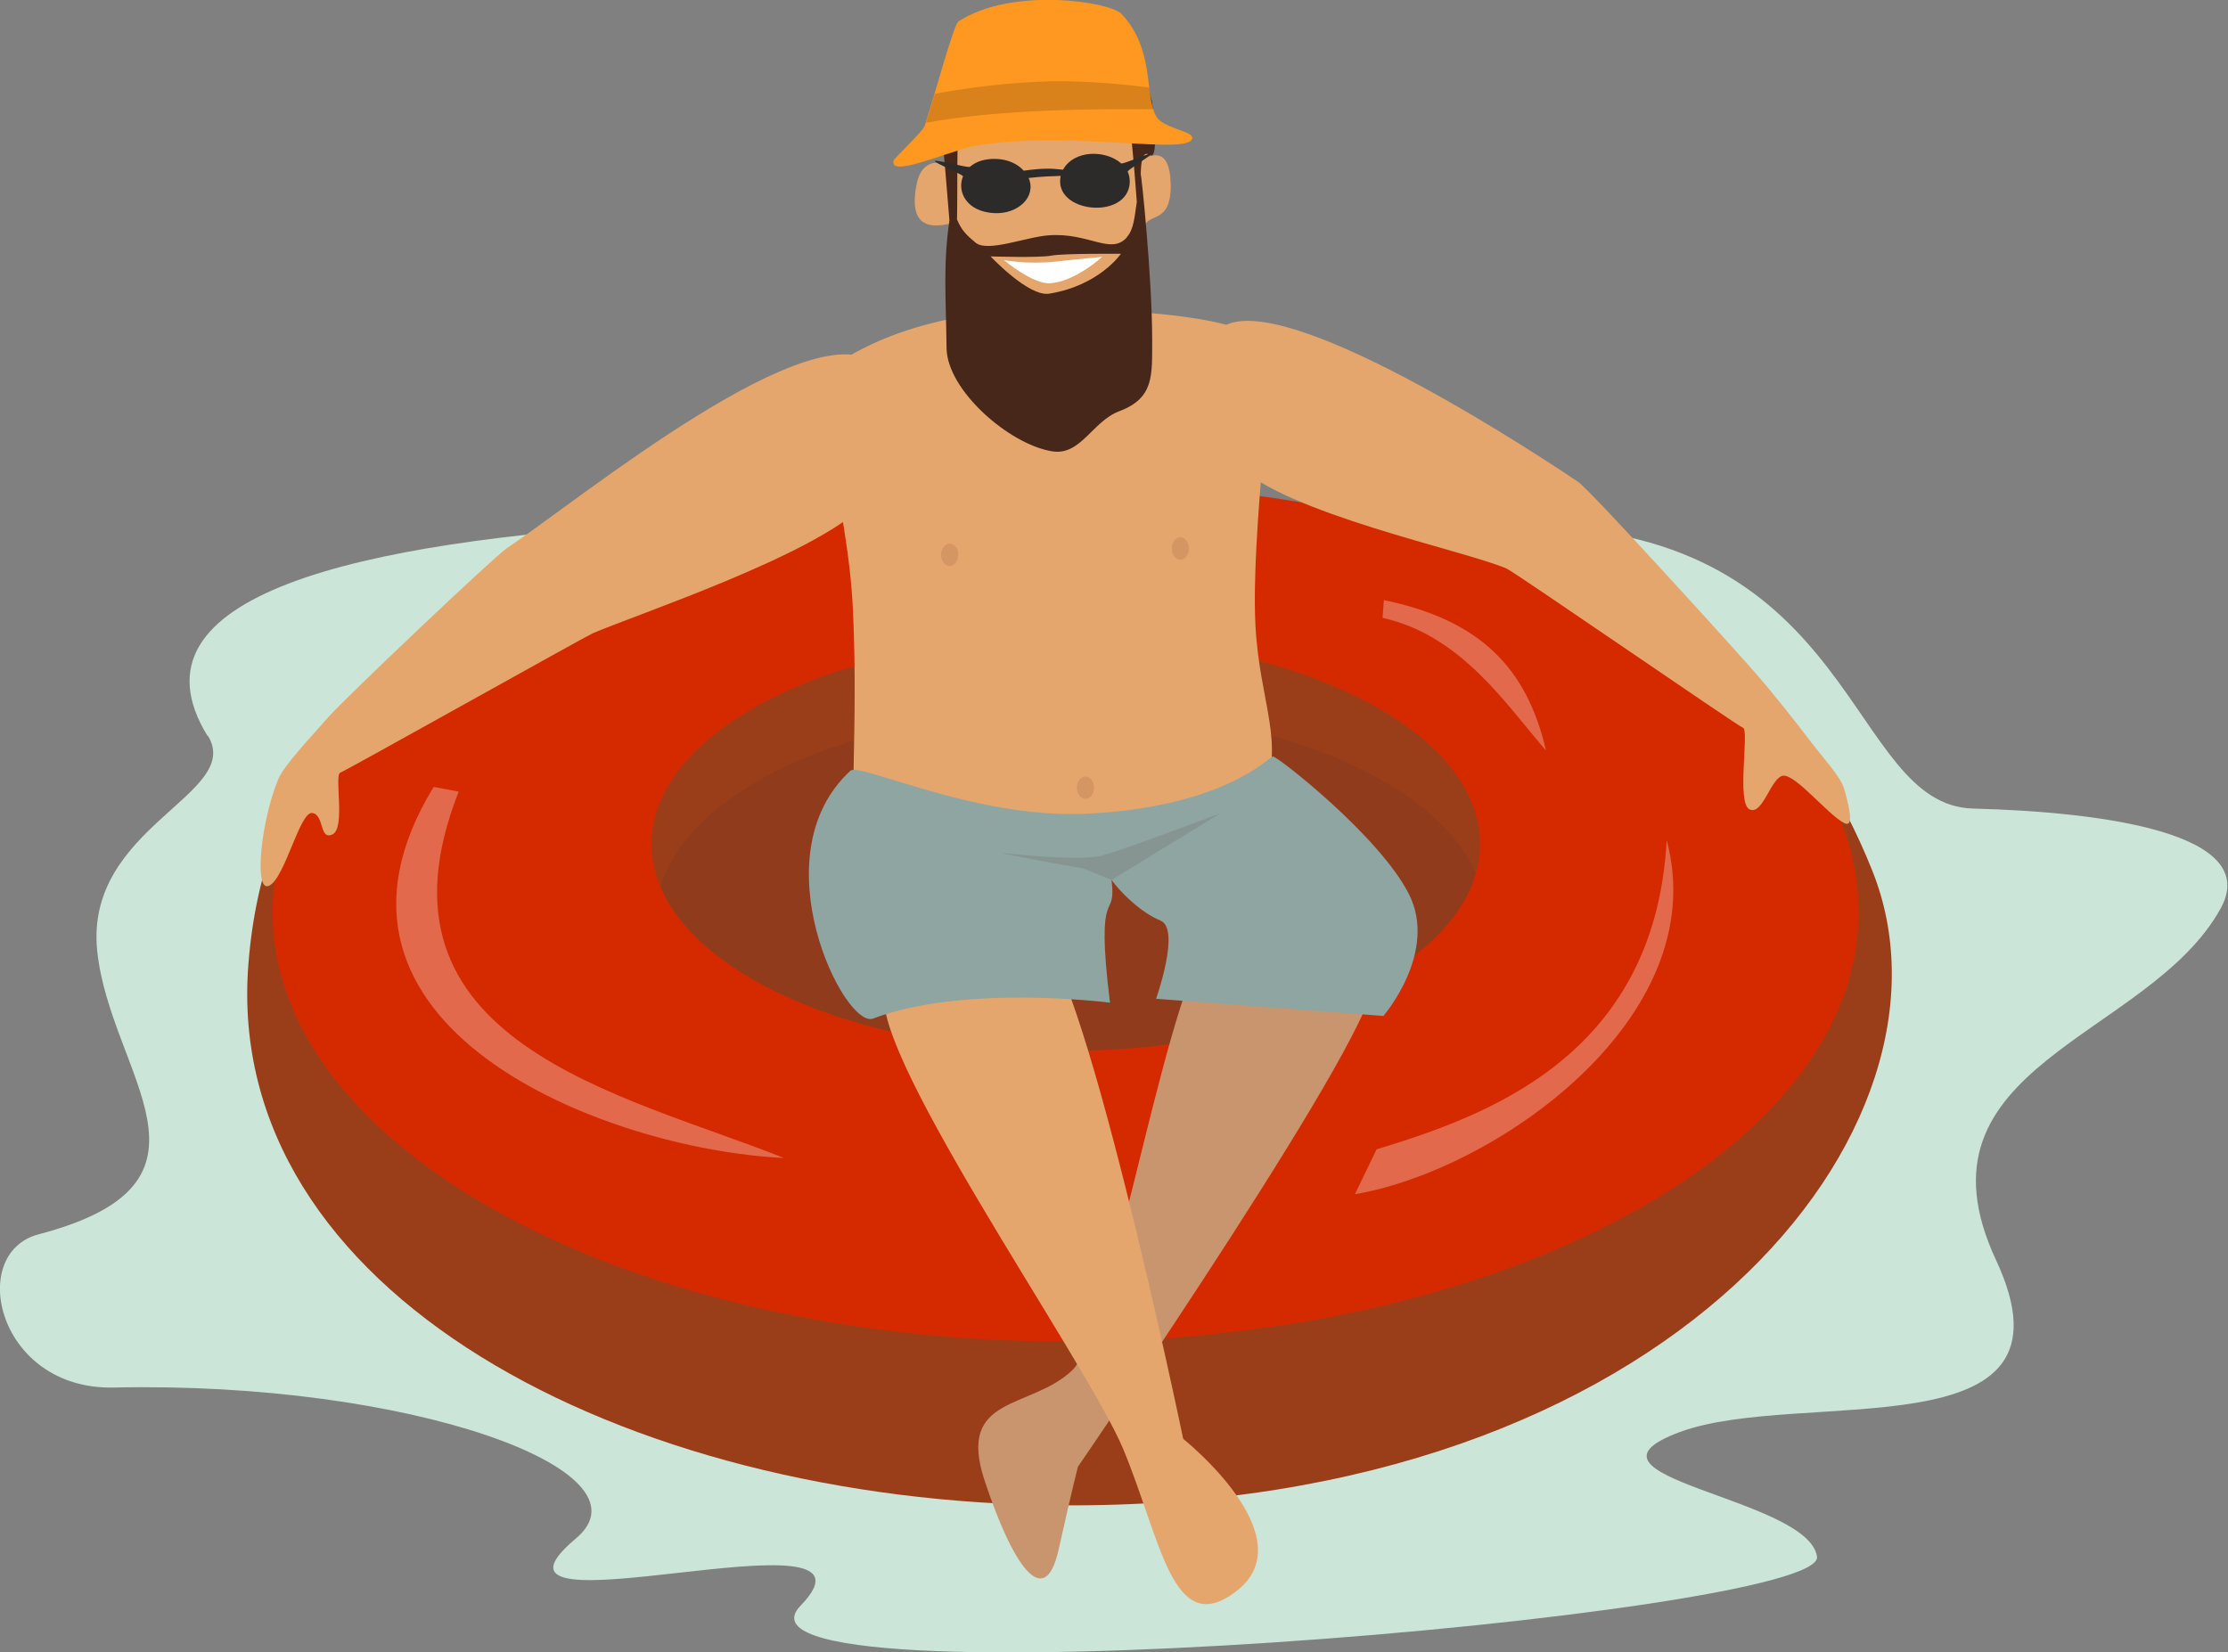 <?xml version="1.0" encoding="UTF-8"?><svg xmlns="http://www.w3.org/2000/svg" viewBox="0 0 85.49 63.41"><rect x="0" y="0" width="85.49" height="63.41" fill="#808080" stroke="none"/><defs><style>.cls-1{fill:#d52a00;}.cls-2{fill:#9a3e1a;}.cls-3{opacity:.15;}.cls-3,.cls-4{mix-blend-mode:multiply;}.cls-5{fill:#ff9820;}.cls-6{opacity:.3;}.cls-6,.cls-7{fill:#fff;}.cls-8{fill:#903b1c;}.cls-9{isolation:isolate;}.cls-10{fill:#c9956e;}.cls-11{fill:#2d2b2a;}.cls-12{fill:#e5a66e;}.cls-13{fill:#472719;}.cls-14{fill:#cbe5d8;}.cls-4{fill:#300;opacity:.1;}.cls-15{fill:#8fa5a1;}</style></defs><g class="cls-9"><g id="_レイヤー_2"><g id="_レイヤー_5"><path class="cls-14" d="M7.98,28.24c1.37,2.25-4.74,3.48-4.25,8.25.49,4.76,5.38,8.88-2.25,10.88-2.77.73-1.57,5.97,2.87,5.88,11.37-.25,20.85,3.19,17.75,5.79-4.87,4.08,12.5-1.42,8.62,2.58s39.33.39,39-1.88c-.33-2.27-9.91-3.05-5.27-4.78,4.64-1.72,15.64.9,12.14-6.6-3.5-7.5,5.87-8.5,8.62-13.5,1.58-2.88-4.5-3.7-9.5-3.83-4.84-.13-4.37-10.67-17-10.83-14.43-.19-57.36-2.77-50.75,8.04Z"/><path class="cls-8" d="M62.09,32.62c0,5.52-9.22,10-20.6,10s-20.6-4.48-20.6-10,9.22-10,20.6-10,20.6,4.48,20.6,10Z"/><path class="cls-2" d="M41.03,19.16c-14.84-.14-30.37,3.29-31.5,17.85-.98,12.59,14.37,20.64,31.18,20.76,23.52.17,35.04-14.61,31.13-24.36-4.76-11.88-15.54-14.11-30.8-14.26ZM41.07,43.12c-8.78,0-15.89-3.56-15.89-7.94s7.12-7.94,15.89-7.94,15.9,3.55,15.9,7.94-7.12,7.94-15.9,7.94Z"/><path class="cls-1" d="M40.89,18.54c-16.81,0-30.43,7.38-30.43,16.47s13.62,16.47,30.43,16.47,30.43-7.38,30.43-16.47-13.62-16.47-30.43-16.47ZM40.89,40.33c-8.78,0-15.89-3.56-15.89-7.94s7.11-7.94,15.89-7.94,15.9,3.55,15.9,7.94-7.12,7.94-15.9,7.94Z"/><path class="cls-6" d="M30.08,44.44c-6.89-.33-19.05-5.07-13.44-14.24l.96.18c-3.79,9.62,6.29,11.59,12.48,14.06ZM59.32,28.8c-.74-3.2-2.56-5.01-6.22-5.77l-.05.68c3.03.68,4.72,3.31,6.27,5.09ZM63.95,32.27c-.46,8.33-7.02,10.58-11.13,11.84l-.83,1.72c5.38-.91,13.76-6.75,11.97-13.56Z"/><path class="cls-12" d="M33.71,14.04c-2.4-2.3-11.36,5.05-14.29,7.02-.46.31-6.11,5.66-6.82,6.46-.71.81-1.7,1.85-1.92,2.38-.66,1.56-.96,4.39-.35,4.09.61-.3,1.17-2.85,1.65-2.79.47.06.27,1.07.78.82.51-.25.05-2.3.3-2.37.17-.05,9.41-5.23,9.69-5.35,1.68-.72,8.46-2.98,10.38-4.9,1.33-1.33,1.67-4.31.58-5.35Z"/><path class="cls-12" d="M46.76,12.66c1.92-1.79,10.86,3.86,13.79,5.83.46.3,6.09,6.51,6.79,7.32.71.81,1.58,1.92,1.92,2.37.68.91,1.36,1.59,1.51,2.12.25.88.33,1.45,0,1.29-.61-.3-1.87-1.88-2.35-1.82-.47.06-.78,1.54-1.29,1.29-.51-.25,0-3.06-.25-3.13-.18-.05-8.78-5.99-9.07-6.11-1.69-.72-8.46-2.1-10.38-4.01-1.33-1.33-1.79-4.12-.68-5.15Z"/><path class="cls-10" d="M46.73,35.71c-1.83,1.1-3.98,15.37-5.6,16.89-1.61,1.51-4.42.93-3.36,4.19,1.07,3.26,2.31,5.1,2.85,2.68.54-2.42.74-3.18.74-3.18,0,0,11.92-17.34,11.3-18.72-.62-1.38-4.11-2.96-5.93-1.86Z"/><path class="cls-12" d="M34.03,37.82c-1.22,1.85,7.59,14.28,9.06,17.77,1.46,3.49,1.89,7.33,4.32,5.5,2.76-2.07-2.01-5.87-2.01-5.87,0,0-4.01-19.33-5.72-19.39-1.71-.06-4.43.14-5.65,1.98Z"/><path class="cls-12" d="M31.69,14.22c-.73.5.85,4.96,1.04,9.23.21,4.59-.19,8.22.16,8.39,3.79,1.8,14.29,1.47,15.52-1.23.95-2.08-.09-3.62-.24-6.66-.17-3.47.75-9.85.46-10.46-.27-.56-.8-1.39-6.96-1.62-6.16-.23-8.9,1.62-9.98,2.36Z"/><path class="cls-4" d="M45.62,21.05c0,.23-.15.43-.33.43s-.33-.19-.33-.43.15-.43.33-.43.33.19.33.43Z"/><path class="cls-4" d="M36.77,21.29c0,.23-.15.43-.33.43s-.33-.19-.33-.43.15-.43.33-.43.33.19.33.43Z"/><path class="cls-4" d="M41.98,30.23c0,.24-.15.43-.33.43s-.33-.19-.33-.43.15-.43.33-.43.33.19.33.43Z"/><path class="cls-15" d="M53.1,38.99l-8.74-.66s.95-2.68.17-3c-.76-.31-1.53-1.08-1.88-1.56.21,1.68-.64-.03-.06,4.71,0,0-5.58-.72-9.09.61-1.1.41-4.41-6.25-.87-9.51.36-.33,4.79,1.85,9.06,1.65,5.3-.26,7-2.18,7.15-2.2.16-.02,4.09,3.05,5.22,5.28,1.13,2.23-.97,4.67-.97,4.67Z"/><path class="cls-4" d="M42.65,33.77l-1.08-.44s-2.18-.38-3.13-.59c-.18-.04,2.91.35,3.86.09.95-.26,4.55-1.63,4.55-1.63l-4.2,2.57Z"/><path class="cls-12" d="M43.92,8.79c0,2.84-1.53,3.89-3.52,4.04-2.07.16-3.49-1.27-3.81-4.24-.02-.14-1.87.76-1.42-1.51.23-1.15,1.08-.75,1.09-.85.23-2.42,1.86-3.88,3.76-3.88,1.48,0,3.97,1.76,4.05,3.64,0,.09.8-.47.85,1.04.05,1.69-.99,1.07-.99,1.75Z"/><path class="cls-7" d="M38.52,9.98s.9.18,1.98.06c1.08-.12,1.79-.18,1.79-.18,0,0-1.01.93-1.97,1.01-.68.06-1.8-.89-1.8-.89Z"/><path class="cls-13" d="M44.18,3.83c-1.39-6.02-7.45-3.53-7.17-1.73.29.08-1.56,1.39-.9,2.78.04.08.32,3.58.32,3.58-.25,1.71-.13,3.01-.11,4.9.02,1.62,2.41,3.7,4.05,3.96,1.1.18,1.54-1.15,2.58-1.54,1.36-.51,1.25-1.41,1.26-2.73,0-2.4-.42-6.44-.44-6.35.02-1.18.35-.68.44-.74.25-.17,0-2.02-.02-2.13ZM40.26,11.27c-.79.13-2.25-1.43-2.25-1.43,0,0,1.87.06,2.33-.03s2.67-.07,2.67-.07c0,0-.83,1.22-2.75,1.53ZM43.23,9.12c-.62.67-1.45-.2-2.98-.09-.88.06-2.36.67-2.82.28-.37-.31-.53-.47-.71-.89.03-1.11-.02-3.4.09-3.52.53-.55,1.15-.96,1.85-1.16.47-.13.74.72,1.28.81-.04.11,1.08-.9,2.01-1.04.5-.08.98.38,1.29.75.11.14.27,1.98.38,3.49-.09.58-.11,1.05-.39,1.36Z"/><path class="cls-11" d="M40.77,6.51c-.46-.05-.74-.06-1.49.04-.23-.26-.6-.43-1.03-.45-.46-.02-.8.1-1.03.3-.07.06-1.3-.29-1.35-.22-.04.06,1.11.53,1.08.59-.24.59.14,1.36,1.21,1.41.91.04,1.62-.63,1.31-1.35.52-.06.95-.07,1.23-.08-.31,1.43,2.58,1.72,2.65.25,0-.15-.02-.29-.08-.41-.03-.06.96-.65.92-.7-.04-.05-1.11.43-1.17.38-.59-.52-1.8-.53-2.23.24Z"/><path class="cls-5" d="M45.75,5.26c.09.77-4.67-.3-8.42.35-1.02.24-3.23,1.22-3.04.55.02-.09,1.12-1.11,1.19-1.33.01-.04.03-.08.04-.13.4-1.23,1.07-3.75,1.26-3.88,2.07-1.34,5.81-.75,6.25-.29,1.29,1.37.87,3.07,1.33,3.93.24.44,1.32.56,1.38.8Z"/><path class="cls-3" d="M44.26,4.19c-.38,0-.79,0-1.2,0-4.02,0-6.35.3-7.53.52.1-.3.22-.7.34-1.11,1.03-.19,2.42-.39,3.92-.46,1.39-.07,2.9.04,4.31.22.04.32.08.61.16.85Z"/></g></g></g></svg>